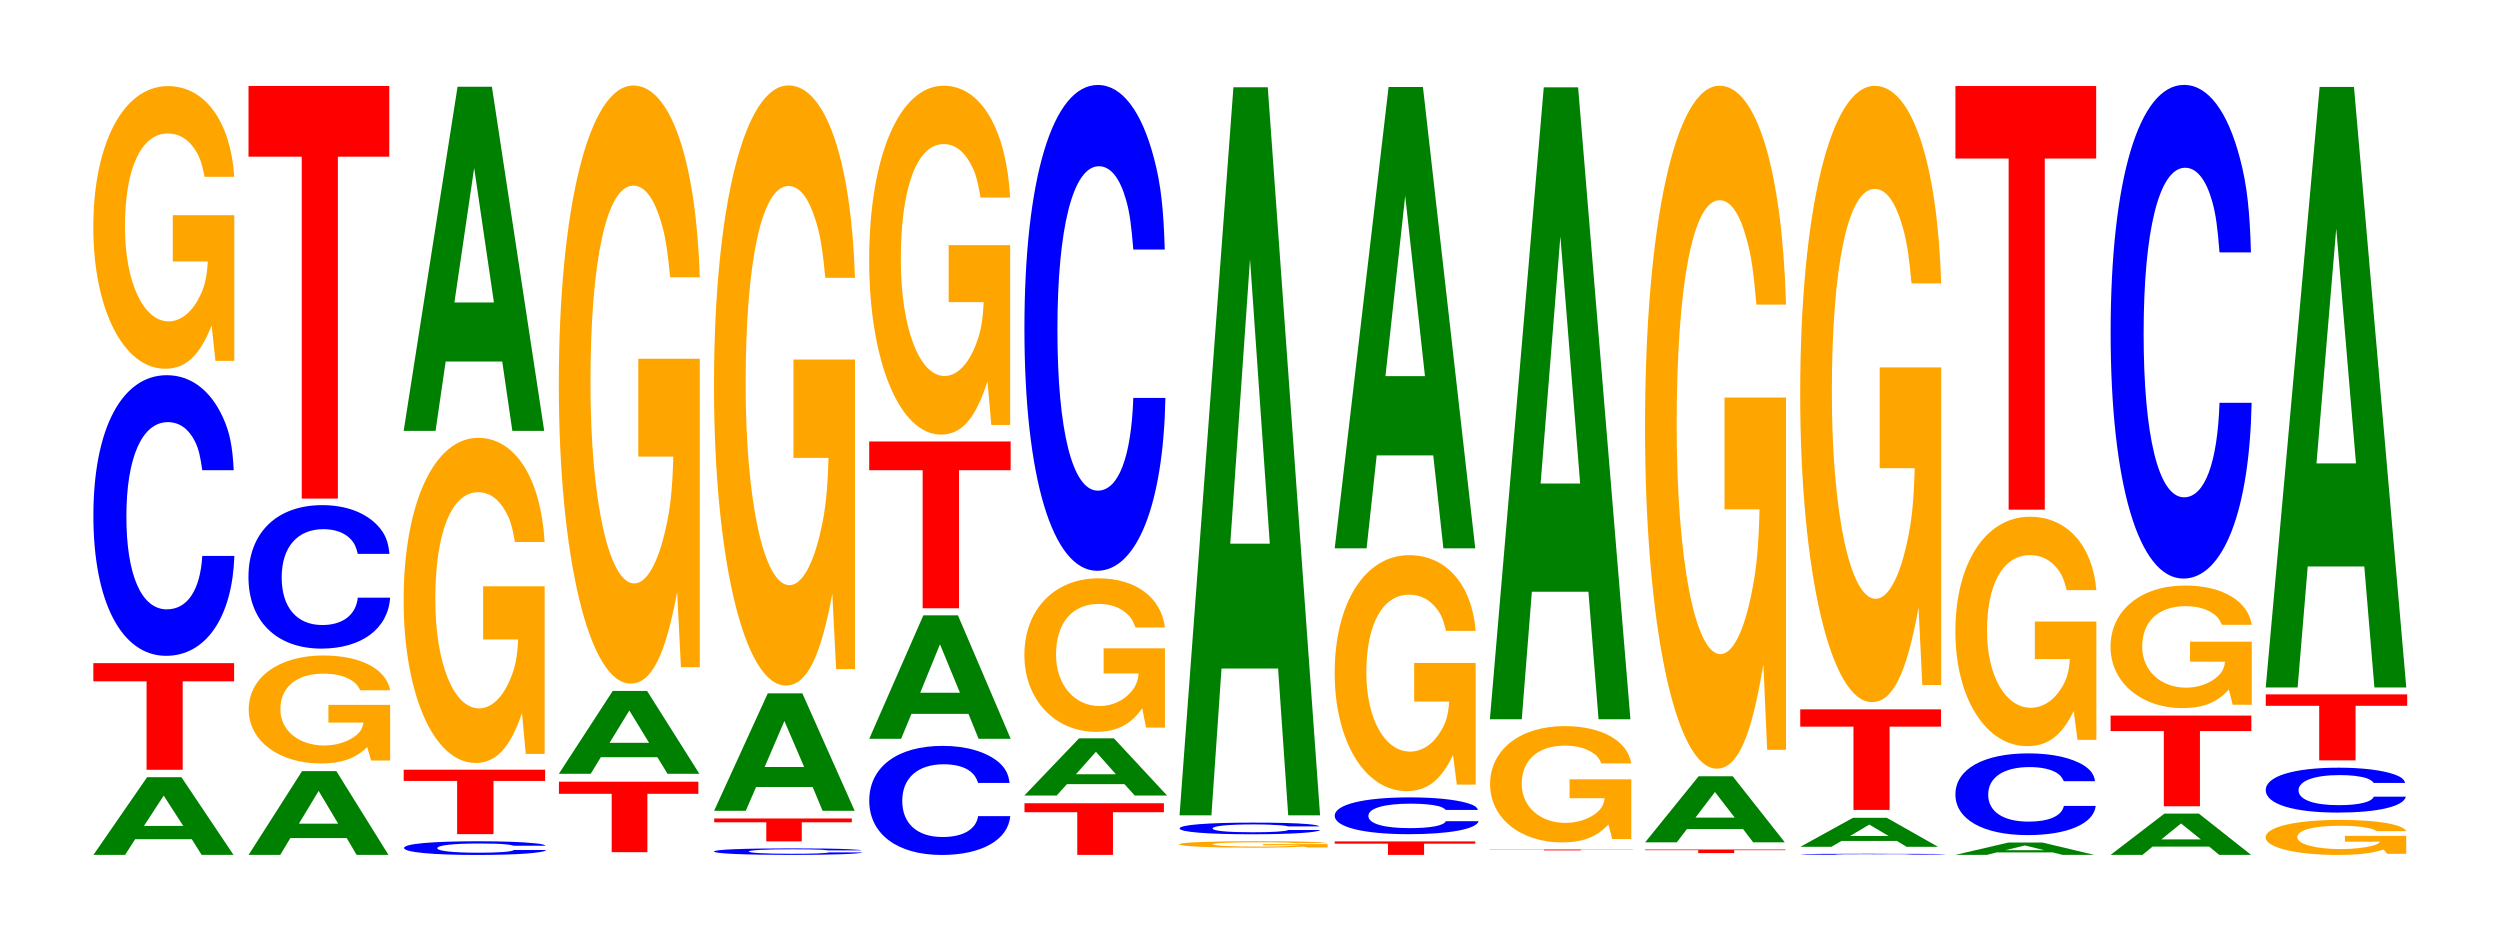 <?xml version="1.0" encoding="UTF-8"?>
<svg xmlns="http://www.w3.org/2000/svg" xmlns:xlink="http://www.w3.org/1999/xlink" width="174pt" height="66pt" viewBox="0 0 174 66" version="1.1">
<defs>
<g>
<symbol overflow="visible" id="glyph0-0">
<path style="stroke:none;" d="M 7.219 -1.094 L 7.906 0 L 10.125 0 L 6.5 -5.406 L 4.109 -5.406 L 0.375 0 L 2.578 0 L 3.281 -1.094 Z M 6.625 -2.016 L 3.891 -2.016 L 5.266 -4.125 Z M 6.625 -2.016 "/>
</symbol>
<symbol overflow="visible" id="glyph1-0">
<path style="stroke:none;" d="M 6.453 -6.156 L 10.031 -6.156 L 10.031 -7.422 L 0.234 -7.422 L 0.234 -6.156 L 3.938 -6.156 L 3.938 0 L 6.453 0 Z M 6.453 -6.156 "/>
</symbol>
<symbol overflow="visible" id="glyph2-0">
<path style="stroke:none;" d="M 10.438 -12.328 C 10.359 -13.938 10.172 -14.953 9.688 -16 C 8.828 -17.891 7.453 -18.938 5.781 -18.938 C 2.641 -18.938 0.672 -15.188 0.672 -9.156 C 0.672 -3.172 2.625 0.594 5.734 0.594 C 8.5 0.594 10.344 -2.094 10.484 -6.359 L 8.25 -6.359 C 8.109 -3.984 7.219 -2.641 5.781 -2.641 C 4.016 -2.641 2.969 -5.031 2.969 -9.094 C 2.969 -13.219 4.062 -15.672 5.859 -15.672 C 6.656 -15.672 7.312 -15.203 7.75 -14.312 C 8 -13.797 8.109 -13.312 8.25 -12.328 Z M 10.438 -12.328 "/>
</symbol>
<symbol overflow="visible" id="glyph3-0">
<path style="stroke:none;" d="M 10.422 -10.094 L 6.141 -10.094 L 6.141 -6.875 L 8.578 -6.875 C 8.516 -5.812 8.375 -5.172 8.047 -4.5 C 7.516 -3.375 6.719 -2.703 5.859 -2.703 C 4.094 -2.703 2.812 -5.438 2.812 -9.297 C 2.812 -13.344 3.938 -15.781 5.797 -15.781 C 6.562 -15.781 7.203 -15.406 7.688 -14.656 C 8 -14.188 8.156 -13.75 8.359 -12.766 L 10.422 -12.766 C 10.156 -16.641 8.375 -19.078 5.797 -19.078 C 2.719 -19.078 0.609 -15.094 0.609 -9.25 C 0.609 -3.547 2.719 0.594 5.609 0.594 C 7.047 0.594 8.016 -0.312 8.844 -2.422 L 9.109 0.047 L 10.422 0.047 Z M 10.422 -10.094 "/>
</symbol>
<symbol overflow="visible" id="glyph4-0">
<path style="stroke:none;" d="M 7.203 -1.172 L 7.891 0 L 10.109 0 L 6.484 -5.828 L 4.094 -5.828 L 0.375 0 L 2.578 0 L 3.281 -1.172 Z M 6.609 -2.172 L 3.875 -2.172 L 5.25 -4.453 Z M 6.609 -2.172 "/>
</symbol>
<symbol overflow="visible" id="glyph5-0">
<path style="stroke:none;" d="M 10.469 -3.859 L 6.172 -3.859 L 6.172 -2.625 L 8.609 -2.625 C 8.547 -2.219 8.406 -1.984 8.078 -1.719 C 7.547 -1.297 6.734 -1.031 5.891 -1.031 C 4.109 -1.031 2.828 -2.078 2.828 -3.547 C 2.828 -5.094 3.953 -6.031 5.828 -6.031 C 6.594 -6.031 7.234 -5.891 7.734 -5.594 C 8.031 -5.422 8.203 -5.25 8.391 -4.875 L 10.469 -4.875 C 10.203 -6.359 8.406 -7.297 5.812 -7.297 C 2.719 -7.297 0.625 -5.766 0.625 -3.531 C 0.625 -1.359 2.734 0.219 5.641 0.219 C 7.078 0.219 8.047 -0.125 8.875 -0.922 L 9.141 0.016 L 10.469 0.016 Z M 10.469 -3.859 "/>
</symbol>
<symbol overflow="visible" id="glyph6-0">
<path style="stroke:none;" d="M 10.484 -6.297 C 10.406 -7.125 10.203 -7.656 9.734 -8.188 C 8.875 -9.156 7.484 -9.688 5.812 -9.688 C 2.641 -9.688 0.672 -7.766 0.672 -4.688 C 0.672 -1.625 2.625 0.297 5.75 0.297 C 8.531 0.297 10.391 -1.078 10.531 -3.25 L 8.281 -3.25 C 8.156 -2.047 7.234 -1.344 5.812 -1.344 C 4.031 -1.344 2.984 -2.578 2.984 -4.656 C 2.984 -6.766 4.078 -8.016 5.891 -8.016 C 6.688 -8.016 7.344 -7.781 7.781 -7.328 C 8.031 -7.062 8.156 -6.812 8.281 -6.297 Z M 10.484 -6.297 "/>
</symbol>
<symbol overflow="visible" id="glyph7-0">
<path style="stroke:none;" d="M 6.453 -23.797 L 10.031 -23.797 L 10.031 -28.719 L 0.234 -28.719 L 0.234 -23.797 L 3.938 -23.797 L 3.938 0 L 6.453 0 Z M 6.453 -23.797 "/>
</symbol>
<symbol overflow="visible" id="glyph8-0">
<path style="stroke:none;" d="M 10.531 -0.609 C 10.469 -0.688 10.266 -0.734 9.781 -0.781 C 8.922 -0.875 7.531 -0.922 5.844 -0.922 C 2.656 -0.922 0.688 -0.75 0.688 -0.453 C 0.688 -0.156 2.641 0.031 5.781 0.031 C 8.578 0.031 10.453 -0.109 10.578 -0.312 L 8.328 -0.312 C 8.188 -0.188 7.281 -0.125 5.844 -0.125 C 4.047 -0.125 3 -0.25 3 -0.438 C 3 -0.641 4.094 -0.766 5.922 -0.766 C 6.719 -0.766 7.391 -0.75 7.812 -0.703 C 8.062 -0.672 8.188 -0.656 8.328 -0.609 Z M 10.531 -0.609 "/>
</symbol>
<symbol overflow="visible" id="glyph9-0">
<path style="stroke:none;" d="M 6.484 -3.703 L 10.078 -3.703 L 10.078 -4.484 L 0.234 -4.484 L 0.234 -3.703 L 3.953 -3.703 L 3.953 0 L 6.484 0 Z M 6.484 -3.703 "/>
</symbol>
<symbol overflow="visible" id="glyph10-0">
<path style="stroke:none;" d="M 10.422 -11.609 L 6.141 -11.609 L 6.141 -7.906 L 8.578 -7.906 C 8.516 -6.688 8.375 -5.953 8.047 -5.188 C 7.516 -3.875 6.719 -3.109 5.859 -3.109 C 4.094 -3.109 2.812 -6.25 2.812 -10.688 C 2.812 -15.344 3.938 -18.156 5.797 -18.156 C 6.562 -18.156 7.203 -17.703 7.688 -16.844 C 8 -16.312 8.156 -15.812 8.359 -14.688 L 10.422 -14.688 C 10.156 -19.125 8.375 -21.938 5.797 -21.938 C 2.719 -21.938 0.609 -17.344 0.609 -10.625 C 0.609 -4.094 2.719 0.688 5.609 0.688 C 7.047 0.688 8.016 -0.359 8.844 -2.781 L 9.109 0.062 L 10.422 0.062 Z M 10.422 -11.609 "/>
</symbol>
<symbol overflow="visible" id="glyph11-0">
<path style="stroke:none;" d="M 7.234 -4.828 L 7.938 0 L 10.156 0 L 6.516 -23.953 L 4.125 -23.953 L 0.375 0 L 2.594 0 L 3.297 -4.828 Z M 6.656 -8.938 L 3.906 -8.938 L 5.281 -18.297 Z M 6.656 -8.938 "/>
</symbol>
<symbol overflow="visible" id="glyph12-0">
<path style="stroke:none;" d="M 6.391 -4.062 L 9.938 -4.062 L 9.938 -4.906 L 0.234 -4.906 L 0.234 -4.062 L 3.906 -4.062 L 3.906 0 L 6.391 0 Z M 6.391 -4.062 "/>
</symbol>
<symbol overflow="visible" id="glyph13-0">
<path style="stroke:none;" d="M 7.234 -1.156 L 7.938 0 L 10.156 0 L 6.516 -5.766 L 4.125 -5.766 L 0.375 0 L 2.594 0 L 3.297 -1.156 Z M 6.656 -2.156 L 3.906 -2.156 L 5.281 -4.406 Z M 6.656 -2.156 "/>
</symbol>
<symbol overflow="visible" id="glyph14-0">
<path style="stroke:none;" d="M 10.422 -21.359 L 6.141 -21.359 L 6.141 -14.547 L 8.578 -14.547 C 8.516 -12.312 8.375 -10.953 8.047 -9.531 C 7.516 -7.141 6.719 -5.719 5.859 -5.719 C 4.094 -5.719 2.812 -11.5 2.812 -19.672 C 2.812 -28.219 3.938 -33.406 5.797 -33.406 C 6.562 -33.406 7.203 -32.578 7.688 -31 C 8 -30.016 8.156 -29.094 8.359 -27.031 L 10.422 -27.031 C 10.156 -35.203 8.375 -40.375 5.797 -40.375 C 2.719 -40.375 0.609 -31.922 0.609 -19.562 C 0.609 -7.516 2.719 1.25 5.609 1.25 C 7.047 1.25 8.016 -0.656 8.844 -5.125 L 9.109 0.109 L 10.422 0.109 Z M 10.422 -21.359 "/>
</symbol>
<symbol overflow="visible" id="glyph15-0">
<path style="stroke:none;" d="M 10.984 -0.297 C 10.906 -0.328 10.703 -0.344 10.203 -0.375 C 9.297 -0.422 7.844 -0.438 6.094 -0.438 C 2.766 -0.438 0.703 -0.359 0.703 -0.219 C 0.703 -0.078 2.75 0.016 6.031 0.016 C 8.938 0.016 10.891 -0.047 11.031 -0.156 L 8.688 -0.156 C 8.531 -0.094 7.594 -0.062 6.094 -0.062 C 4.219 -0.062 3.125 -0.125 3.125 -0.219 C 3.125 -0.312 4.266 -0.375 6.172 -0.375 C 7 -0.375 7.703 -0.359 8.156 -0.344 C 8.406 -0.328 8.531 -0.312 8.688 -0.297 Z M 10.984 -0.297 "/>
</symbol>
<symbol overflow="visible" id="glyph16-0">
<path style="stroke:none;" d="M 6.328 -1.328 L 9.812 -1.328 L 9.812 -1.594 L 0.234 -1.594 L 0.234 -1.328 L 3.859 -1.328 L 3.859 0 L 6.328 0 Z M 6.328 -1.328 "/>
</symbol>
<symbol overflow="visible" id="glyph17-0">
<path style="stroke:none;" d="M 7.234 -1.656 L 7.922 0 L 10.156 0 L 6.516 -8.172 L 4.109 -8.172 L 0.375 0 L 2.578 0 L 3.297 -1.656 Z M 6.641 -3.047 L 3.891 -3.047 L 5.266 -6.25 Z M 6.641 -3.047 "/>
</symbol>
<symbol overflow="visible" id="glyph18-0">
<path style="stroke:none;" d="M 10.422 -21.438 L 6.141 -21.438 L 6.141 -14.594 L 8.578 -14.594 C 8.516 -12.359 8.375 -10.984 8.047 -9.562 C 7.516 -7.156 6.719 -5.734 5.859 -5.734 C 4.094 -5.734 2.812 -11.531 2.812 -19.734 C 2.812 -28.312 3.938 -33.516 5.797 -33.516 C 6.562 -33.516 7.203 -32.688 7.688 -31.109 C 8 -30.125 8.156 -29.188 8.359 -27.125 L 10.422 -27.125 C 10.156 -35.312 8.375 -40.516 5.797 -40.516 C 2.719 -40.516 0.609 -32.031 0.609 -19.625 C 0.609 -7.547 2.719 1.25 5.609 1.25 C 7.047 1.25 8.016 -0.656 8.844 -5.141 L 9.109 0.109 L 10.422 0.109 Z M 10.422 -21.438 "/>
</symbol>
<symbol overflow="visible" id="glyph19-0">
<path style="stroke:none;" d="M 10.438 -4.781 C 10.359 -5.406 10.156 -5.797 9.688 -6.219 C 8.828 -6.938 7.453 -7.359 5.781 -7.359 C 2.625 -7.359 0.672 -5.891 0.672 -3.547 C 0.672 -1.234 2.609 0.234 5.719 0.234 C 8.484 0.234 10.344 -0.812 10.484 -2.469 L 8.25 -2.469 C 8.109 -1.547 7.203 -1.016 5.781 -1.016 C 4 -1.016 2.969 -1.953 2.969 -3.531 C 2.969 -5.125 4.047 -6.078 5.859 -6.078 C 6.656 -6.078 7.312 -5.906 7.734 -5.562 C 7.984 -5.359 8.109 -5.172 8.25 -4.781 Z M 10.438 -4.781 "/>
</symbol>
<symbol overflow="visible" id="glyph20-0">
<path style="stroke:none;" d="M 7.281 -1.734 L 7.984 0 L 10.219 0 L 6.547 -8.594 L 4.141 -8.594 L 0.375 0 L 2.594 0 L 3.312 -1.734 Z M 6.688 -3.203 L 3.922 -3.203 L 5.297 -6.578 Z M 6.688 -3.203 "/>
</symbol>
<symbol overflow="visible" id="glyph21-0">
<path style="stroke:none;" d="M 6.484 -9.609 L 10.078 -9.609 L 10.078 -11.609 L 0.234 -11.609 L 0.234 -9.609 L 3.953 -9.609 L 3.953 0 L 6.484 0 Z M 6.484 -9.609 "/>
</symbol>
<symbol overflow="visible" id="glyph22-0">
<path style="stroke:none;" d="M 10.422 -12.453 L 6.141 -12.453 L 6.141 -8.484 L 8.578 -8.484 C 8.516 -7.188 8.375 -6.391 8.047 -5.562 C 7.516 -4.156 6.719 -3.344 5.859 -3.344 C 4.094 -3.344 2.812 -6.703 2.812 -11.469 C 2.812 -16.469 3.938 -19.484 5.797 -19.484 C 6.562 -19.484 7.203 -19 7.688 -18.078 C 8 -17.516 8.156 -16.969 8.359 -15.766 L 10.422 -15.766 C 10.156 -20.531 8.375 -23.547 5.797 -23.547 C 2.719 -23.547 0.609 -18.625 0.609 -11.406 C 0.609 -4.391 2.719 0.734 5.609 0.734 C 7.047 0.734 8.016 -0.375 8.844 -2.984 L 9.109 0.062 L 10.422 0.062 Z M 10.422 -12.453 "/>
</symbol>
<symbol overflow="visible" id="glyph23-0">
<path style="stroke:none;" d="M 6.391 -2.969 L 9.938 -2.969 L 9.938 -3.594 L 0.234 -3.594 L 0.234 -2.969 L 3.906 -2.969 L 3.906 0 L 6.391 0 Z M 6.391 -2.969 "/>
</symbol>
<symbol overflow="visible" id="glyph24-0">
<path style="stroke:none;" d="M 7.344 -0.797 L 8.062 0 L 10.312 0 L 6.609 -3.984 L 4.188 -3.984 L 0.375 0 L 2.625 0 L 3.344 -0.797 Z M 6.75 -1.484 L 3.969 -1.484 L 5.359 -3.047 Z M 6.75 -1.484 "/>
</symbol>
<symbol overflow="visible" id="glyph25-0">
<path style="stroke:none;" d="M 10.391 -5.484 L 6.125 -5.484 L 6.125 -3.734 L 8.562 -3.734 C 8.5 -3.156 8.344 -2.812 8.031 -2.453 C 7.5 -1.828 6.703 -1.469 5.844 -1.469 C 4.078 -1.469 2.812 -2.953 2.812 -5.047 C 2.812 -7.25 3.938 -8.578 5.797 -8.578 C 6.547 -8.578 7.203 -8.359 7.672 -7.953 C 7.984 -7.703 8.141 -7.469 8.344 -6.938 L 10.391 -6.938 C 10.141 -9.031 8.344 -10.359 5.781 -10.359 C 2.703 -10.359 0.609 -8.188 0.609 -5.016 C 0.609 -1.938 2.719 0.328 5.594 0.328 C 7.031 0.328 8 -0.172 8.812 -1.312 L 9.078 0.031 L 10.391 0.031 Z M 10.391 -5.484 "/>
</symbol>
<symbol overflow="visible" id="glyph26-0">
<path style="stroke:none;" d="M 10.438 -21.344 C 10.359 -24.125 10.172 -25.891 9.688 -27.703 C 8.828 -30.984 7.453 -32.797 5.781 -32.797 C 2.641 -32.797 0.672 -26.297 0.672 -15.844 C 0.672 -5.484 2.625 1.016 5.734 1.016 C 8.5 1.016 10.344 -3.625 10.484 -11.016 L 8.25 -11.016 C 8.109 -6.906 7.219 -4.562 5.781 -4.562 C 4.016 -4.562 2.969 -8.719 2.969 -15.766 C 2.969 -22.891 4.062 -27.141 5.859 -27.141 C 6.656 -27.141 7.312 -26.344 7.75 -24.781 C 8 -23.906 8.109 -23.062 8.25 -21.344 Z M 10.438 -21.344 "/>
</symbol>
<symbol overflow="visible" id="glyph27-0">
<path style="stroke:none;" d="M 10.969 -0.234 L 6.469 -0.234 L 6.469 -0.156 L 9.031 -0.156 C 8.969 -0.125 8.812 -0.125 8.469 -0.109 C 7.922 -0.078 7.078 -0.062 6.172 -0.062 C 4.312 -0.062 2.969 -0.125 2.969 -0.219 C 2.969 -0.312 4.156 -0.359 6.109 -0.359 C 6.922 -0.359 7.594 -0.359 8.109 -0.344 C 8.422 -0.328 8.594 -0.312 8.797 -0.297 L 10.969 -0.297 C 10.703 -0.391 8.812 -0.438 6.094 -0.438 C 2.859 -0.438 0.641 -0.359 0.641 -0.219 C 0.641 -0.078 2.875 0.016 5.906 0.016 C 7.422 0.016 8.438 -0.016 9.312 -0.062 L 9.594 0 L 10.969 0 Z M 10.969 -0.234 "/>
</symbol>
<symbol overflow="visible" id="glyph28-0">
<path style="stroke:none;" d="M 10.406 -0.516 C 10.328 -0.578 10.141 -0.625 9.656 -0.672 C 8.812 -0.75 7.438 -0.781 5.766 -0.781 C 2.625 -0.781 0.672 -0.625 0.672 -0.375 C 0.672 -0.125 2.609 0.031 5.703 0.031 C 8.469 0.031 10.312 -0.094 10.453 -0.266 L 8.234 -0.266 C 8.094 -0.172 7.188 -0.109 5.766 -0.109 C 4 -0.109 2.969 -0.203 2.969 -0.375 C 2.969 -0.547 4.047 -0.656 5.844 -0.656 C 6.641 -0.656 7.297 -0.625 7.719 -0.594 C 7.969 -0.578 8.094 -0.547 8.234 -0.516 Z M 10.406 -0.516 "/>
</symbol>
<symbol overflow="visible" id="glyph29-0">
<path style="stroke:none;" d="M 7.234 -10.219 L 7.938 0 L 10.156 0 L 6.516 -50.672 L 4.125 -50.672 L 0.375 0 L 2.594 0 L 3.297 -10.219 Z M 6.656 -18.906 L 3.906 -18.906 L 5.281 -38.719 Z M 6.656 -18.906 "/>
</symbol>
<symbol overflow="visible" id="glyph30-0">
<path style="stroke:none;" d="M 6.453 -0.781 L 10.016 -0.781 L 10.016 -0.938 L 0.234 -0.938 L 0.234 -0.781 L 3.938 -0.781 L 3.938 0 L 6.453 0 Z M 6.453 -0.781 "/>
</symbol>
<symbol overflow="visible" id="glyph31-0">
<path style="stroke:none;" d="M 10.656 -1.609 C 10.578 -1.828 10.375 -1.953 9.891 -2.094 C 9.016 -2.344 7.609 -2.484 5.906 -2.484 C 2.688 -2.484 0.688 -1.984 0.688 -1.203 C 0.688 -0.422 2.672 0.078 5.844 0.078 C 8.672 0.078 10.562 -0.281 10.703 -0.828 L 8.422 -0.828 C 8.281 -0.516 7.359 -0.344 5.906 -0.344 C 4.094 -0.344 3.031 -0.656 3.031 -1.188 C 3.031 -1.734 4.141 -2.047 5.984 -2.047 C 6.797 -2.047 7.469 -1.984 7.906 -1.875 C 8.156 -1.812 8.281 -1.734 8.422 -1.609 Z M 10.656 -1.609 "/>
</symbol>
<symbol overflow="visible" id="glyph32-0">
<path style="stroke:none;" d="M 10.422 -8.422 L 6.141 -8.422 L 6.141 -5.734 L 8.578 -5.734 C 8.516 -4.859 8.375 -4.312 8.047 -3.766 C 7.516 -2.812 6.719 -2.25 5.859 -2.25 C 4.094 -2.25 2.812 -4.531 2.812 -7.75 C 2.812 -11.125 3.938 -13.172 5.797 -13.172 C 6.562 -13.172 7.203 -12.844 7.688 -12.219 C 8 -11.844 8.156 -11.469 8.359 -10.656 L 10.422 -10.656 C 10.156 -13.875 8.375 -15.922 5.797 -15.922 C 2.719 -15.922 0.609 -12.594 0.609 -7.719 C 0.609 -2.969 2.719 0.5 5.609 0.5 C 7.047 0.5 8.016 -0.266 8.844 -2.016 L 9.109 0.047 L 10.422 0.047 Z M 10.422 -8.422 "/>
</symbol>
<symbol overflow="visible" id="glyph33-0">
<path style="stroke:none;" d="M 7.234 -6.469 L 7.938 0 L 10.156 0 L 6.516 -32.109 L 4.125 -32.109 L 0.375 0 L 2.594 0 L 3.297 -6.469 Z M 6.656 -11.984 L 3.906 -11.984 L 5.281 -24.531 Z M 6.656 -11.984 "/>
</symbol>
<symbol overflow="visible" id="glyph34-0">
<path style="stroke:none;" d="M 6.562 -0.047 L 10.188 -0.047 L 10.188 -0.062 L 0.234 -0.062 L 0.234 -0.047 L 4 -0.047 L 4 0 L 6.562 0 Z M 6.562 -0.047 "/>
</symbol>
<symbol overflow="visible" id="glyph35-0">
<path style="stroke:none;" d="M 10.453 -4.141 L 6.156 -4.141 L 6.156 -2.828 L 8.594 -2.828 C 8.547 -2.391 8.391 -2.125 8.078 -1.844 C 7.547 -1.391 6.734 -1.109 5.875 -1.109 C 4.109 -1.109 2.828 -2.234 2.828 -3.812 C 2.828 -5.484 3.953 -6.484 5.828 -6.484 C 6.594 -6.484 7.234 -6.328 7.719 -6.016 C 8.031 -5.828 8.188 -5.656 8.375 -5.25 L 10.453 -5.25 C 10.188 -6.828 8.391 -7.844 5.812 -7.844 C 2.719 -7.844 0.625 -6.203 0.625 -3.797 C 0.625 -1.453 2.734 0.25 5.625 0.25 C 7.078 0.25 8.047 -0.125 8.859 -1 L 9.125 0.016 L 10.453 0.016 Z M 10.453 -4.141 "/>
</symbol>
<symbol overflow="visible" id="glyph36-0">
<path style="stroke:none;" d="M 7.234 -8.875 L 7.938 0 L 10.156 0 L 6.516 -43.984 L 4.125 -43.984 L 0.375 0 L 2.594 0 L 3.297 -8.875 Z M 6.656 -16.406 L 3.906 -16.406 L 5.281 -33.609 Z M 6.656 -16.406 "/>
</symbol>
<symbol overflow="visible" id="glyph37-0">
<path style="stroke:none;" d="M 6.438 -0.203 L 10 -0.203 L 10 -0.25 L 0.234 -0.25 L 0.234 -0.203 L 3.938 -0.203 L 3.938 0 L 6.438 0 Z M 6.438 -0.203 "/>
</symbol>
<symbol overflow="visible" id="glyph38-0">
<path style="stroke:none;" d="M 7.188 -0.922 L 7.891 0 L 10.094 0 L 6.469 -4.594 L 4.094 -4.594 L 0.375 0 L 2.578 0 L 3.281 -0.922 Z M 6.609 -1.719 L 3.875 -1.719 L 5.234 -3.5 Z M 6.609 -1.719 "/>
</symbol>
<symbol overflow="visible" id="glyph39-0">
<path style="stroke:none;" d="M 10.422 -24.391 L 6.141 -24.391 L 6.141 -16.609 L 8.578 -16.609 C 8.516 -14.062 8.375 -12.5 8.047 -10.891 C 7.516 -8.156 6.719 -6.531 5.859 -6.531 C 4.094 -6.531 2.812 -13.125 2.812 -22.453 C 2.812 -32.219 3.938 -38.125 5.797 -38.125 C 6.562 -38.125 7.203 -37.203 7.688 -35.391 C 8 -34.281 8.156 -33.219 8.359 -30.859 L 10.422 -30.859 C 10.156 -40.188 8.375 -46.094 5.797 -46.094 C 2.719 -46.094 0.609 -36.453 0.609 -22.328 C 0.609 -8.578 2.719 1.438 5.609 1.438 C 7.047 1.438 8.016 -0.75 8.844 -5.844 L 9.109 0.125 L 10.422 0.125 Z M 10.422 -24.391 "/>
</symbol>
<symbol overflow="visible" id="glyph40-0">
<path style="stroke:none;" d="M 10.781 -0.047 C 10.688 -0.047 10.484 -0.062 10 -0.062 C 9.109 -0.062 7.688 -0.078 5.969 -0.078 C 2.719 -0.078 0.688 -0.062 0.688 -0.031 C 0.688 -0.016 2.703 0 5.906 0 C 8.766 0 10.672 0 10.828 -0.031 L 8.516 -0.031 C 8.375 -0.016 7.438 -0.016 5.969 -0.016 C 4.141 -0.016 3.062 -0.016 3.062 -0.031 C 3.062 -0.047 4.188 -0.062 6.047 -0.062 C 6.875 -0.062 7.547 -0.062 8 -0.062 C 8.25 -0.047 8.375 -0.047 8.516 -0.047 Z M 10.781 -0.047 "/>
</symbol>
<symbol overflow="visible" id="glyph41-0">
<path style="stroke:none;" d="M 7.094 -0.406 L 7.766 0 L 9.953 0 L 6.391 -2.016 L 4.031 -2.016 L 0.375 0 L 2.531 0 L 3.234 -0.406 Z M 6.516 -0.75 L 3.828 -0.75 L 5.172 -1.547 Z M 6.516 -0.75 "/>
</symbol>
<symbol overflow="visible" id="glyph42-0">
<path style="stroke:none;" d="M 6.453 -5.797 L 10.031 -5.797 L 10.031 -7 L 0.234 -7 L 0.234 -5.797 L 3.938 -5.797 L 3.938 0 L 6.453 0 Z M 6.453 -5.797 "/>
</symbol>
<symbol overflow="visible" id="glyph43-0">
<path style="stroke:none;" d="M 10.422 -22 L 6.141 -22 L 6.141 -14.984 L 8.578 -14.984 C 8.516 -12.688 8.375 -11.281 8.047 -9.828 C 7.516 -7.359 6.719 -5.891 5.859 -5.891 C 4.094 -5.891 2.812 -11.844 2.812 -20.266 C 2.812 -29.078 3.938 -34.422 5.797 -34.422 C 6.562 -34.422 7.203 -33.578 7.688 -31.938 C 8 -30.938 8.156 -29.984 8.359 -27.844 L 10.422 -27.844 C 10.156 -36.266 8.375 -41.594 5.797 -41.594 C 2.719 -41.594 0.609 -32.891 0.609 -20.156 C 0.609 -7.75 2.719 1.297 5.609 1.297 C 7.047 1.297 8.016 -0.672 8.844 -5.281 L 9.109 0.109 L 10.422 0.109 Z M 10.422 -22 "/>
</symbol>
<symbol overflow="visible" id="glyph44-0">
<path style="stroke:none;" d="M 7.156 -0.172 L 7.844 0 L 10.047 0 L 6.438 -0.859 L 4.062 -0.859 L 0.375 0 L 2.562 0 L 3.25 -0.172 Z M 6.562 -0.328 L 3.859 -0.328 L 5.219 -0.656 Z M 6.562 -0.328 "/>
</symbol>
<symbol overflow="visible" id="glyph45-0">
<path style="stroke:none;" d="M 10.391 -3.578 C 10.312 -4.047 10.109 -4.344 9.641 -4.656 C 8.797 -5.203 7.422 -5.516 5.766 -5.516 C 2.625 -5.516 0.672 -4.422 0.672 -2.656 C 0.672 -0.922 2.609 0.172 5.703 0.172 C 8.453 0.172 10.297 -0.609 10.438 -1.859 L 8.219 -1.859 C 8.078 -1.156 7.172 -0.766 5.766 -0.766 C 3.984 -0.766 2.953 -1.469 2.953 -2.641 C 2.953 -3.844 4.031 -4.562 5.828 -4.562 C 6.625 -4.562 7.281 -4.422 7.703 -4.172 C 7.953 -4.016 8.078 -3.875 8.219 -3.578 Z M 10.391 -3.578 "/>
</symbol>
<symbol overflow="visible" id="glyph46-0">
<path style="stroke:none;" d="M 10.422 -8.188 L 6.141 -8.188 L 6.141 -5.578 L 8.578 -5.578 C 8.516 -4.719 8.375 -4.203 8.047 -3.656 C 7.516 -2.734 6.719 -2.188 5.859 -2.188 C 4.094 -2.188 2.812 -4.406 2.812 -7.547 C 2.812 -10.828 3.938 -12.812 5.797 -12.812 C 6.562 -12.812 7.203 -12.5 7.688 -11.891 C 8 -11.516 8.156 -11.156 8.359 -10.375 L 10.422 -10.375 C 10.156 -13.5 8.375 -15.484 5.797 -15.484 C 2.719 -15.484 0.609 -12.25 0.609 -7.5 C 0.609 -2.891 2.719 0.484 5.609 0.484 C 7.047 0.484 8.016 -0.25 8.844 -1.969 L 9.109 0.047 L 10.422 0.047 Z M 10.422 -8.188 "/>
</symbol>
<symbol overflow="visible" id="glyph47-0">
<path style="stroke:none;" d="M 6.453 -24.438 L 10.031 -24.438 L 10.031 -29.484 L 0.234 -29.484 L 0.234 -24.438 L 3.938 -24.438 L 3.938 0 L 6.453 0 Z M 6.453 -24.438 "/>
</symbol>
<symbol overflow="visible" id="glyph48-0">
<path style="stroke:none;" d="M 7.234 -0.578 L 7.938 0 L 10.156 0 L 6.516 -2.875 L 4.125 -2.875 L 0.375 0 L 2.594 0 L 3.297 -0.578 Z M 6.656 -1.078 L 3.906 -1.078 L 5.281 -2.188 Z M 6.656 -1.078 "/>
</symbol>
<symbol overflow="visible" id="glyph49-0">
<path style="stroke:none;" d="M 6.453 -5.234 L 10.031 -5.234 L 10.031 -6.312 L 0.234 -6.312 L 0.234 -5.234 L 3.938 -5.234 L 3.938 0 L 6.453 0 Z M 6.453 -5.234 "/>
</symbol>
<symbol overflow="visible" id="glyph50-0">
<path style="stroke:none;" d="M 10.438 -4.375 L 6.141 -4.375 L 6.141 -2.984 L 8.578 -2.984 C 8.531 -2.531 8.375 -2.25 8.062 -1.953 C 7.531 -1.469 6.719 -1.172 5.875 -1.172 C 4.094 -1.172 2.812 -2.359 2.812 -4.031 C 2.812 -5.781 3.953 -6.844 5.812 -6.844 C 6.578 -6.844 7.219 -6.688 7.703 -6.359 C 8.016 -6.156 8.172 -5.969 8.359 -5.547 L 10.438 -5.547 C 10.172 -7.219 8.375 -8.281 5.797 -8.281 C 2.719 -8.281 0.609 -6.547 0.609 -4.016 C 0.609 -1.547 2.734 0.25 5.625 0.25 C 7.062 0.25 8.031 -0.141 8.844 -1.047 L 9.109 0.016 L 10.438 0.016 Z M 10.438 -4.375 "/>
</symbol>
<symbol overflow="visible" id="glyph51-0">
<path style="stroke:none;" d="M 10.438 -21.672 C 10.359 -24.516 10.172 -26.312 9.688 -28.156 C 8.828 -31.484 7.453 -33.328 5.781 -33.328 C 2.641 -33.328 0.672 -26.719 0.672 -16.094 C 0.672 -5.578 2.625 1.031 5.734 1.031 C 8.5 1.031 10.344 -3.688 10.484 -11.203 L 8.25 -11.203 C 8.109 -7.016 7.219 -4.625 5.781 -4.625 C 4.016 -4.625 2.969 -8.859 2.969 -16.016 C 2.969 -23.25 4.062 -27.562 5.859 -27.562 C 6.656 -27.562 7.312 -26.75 7.75 -25.188 C 8 -24.281 8.109 -23.422 8.25 -21.672 Z M 10.438 -21.672 "/>
</symbol>
<symbol overflow="visible" id="glyph52-0">
<path style="stroke:none;" d="M 10.391 -1.25 L 6.125 -1.25 L 6.125 -0.844 L 8.562 -0.844 C 8.5 -0.719 8.344 -0.641 8.031 -0.562 C 7.5 -0.422 6.703 -0.328 5.844 -0.328 C 4.078 -0.328 2.812 -0.672 2.812 -1.156 C 2.812 -1.656 3.938 -1.953 5.797 -1.953 C 6.547 -1.953 7.203 -1.906 7.672 -1.812 C 7.984 -1.75 8.141 -1.703 8.344 -1.578 L 10.391 -1.578 C 10.141 -2.062 8.344 -2.359 5.781 -2.359 C 2.703 -2.359 0.609 -1.875 0.609 -1.141 C 0.609 -0.438 2.719 0.078 5.594 0.078 C 7.031 0.078 8 -0.031 8.812 -0.297 L 9.078 0 L 10.391 0 Z M 10.391 -1.25 "/>
</symbol>
<symbol overflow="visible" id="glyph53-0">
<path style="stroke:none;" d="M 10.375 -1.969 C 10.297 -2.234 10.094 -2.391 9.625 -2.562 C 8.766 -2.859 7.406 -3.031 5.75 -3.031 C 2.609 -3.031 0.672 -2.438 0.672 -1.469 C 0.672 -0.5 2.594 0.094 5.688 0.094 C 8.438 0.094 10.281 -0.328 10.422 -1.016 L 8.188 -1.016 C 8.062 -0.641 7.156 -0.422 5.75 -0.422 C 3.984 -0.422 2.953 -0.812 2.953 -1.453 C 2.953 -2.109 4.031 -2.516 5.828 -2.516 C 6.609 -2.516 7.266 -2.438 7.688 -2.297 C 7.938 -2.203 8.062 -2.125 8.188 -1.969 Z M 10.375 -1.969 "/>
</symbol>
<symbol overflow="visible" id="glyph54-0">
<path style="stroke:none;" d="M 6.484 -3.797 L 10.078 -3.797 L 10.078 -4.594 L 0.234 -4.594 L 0.234 -3.797 L 3.953 -3.797 L 3.953 0 L 6.484 0 Z M 6.484 -3.797 "/>
</symbol>
<symbol overflow="visible" id="glyph55-0">
<path style="stroke:none;" d="M 7.234 -8.422 L 7.938 0 L 10.156 0 L 6.516 -41.797 L 4.125 -41.797 L 0.375 0 L 2.594 0 L 3.297 -8.422 Z M 6.656 -15.594 L 3.906 -15.594 L 5.281 -31.938 Z M 6.656 -15.594 "/>
</symbol>
</g>
</defs>
<g id="surface1">
<g style="fill:rgb(0%,50.194%,0%);fill-opacity:1;">
  <use xlink:href="#glyph0-0" x="6.128" y="59.5"/>
</g>
<g style="fill:rgb(100%,0%,0%);fill-opacity:1;">
  <use xlink:href="#glyph1-0" x="6.263" y="53.577"/>
</g>
<g style="fill:rgb(0%,0%,100%);fill-opacity:1;">
  <use xlink:href="#glyph2-0" x="5.828" y="45.052"/>
</g>
<g style="fill:rgb(100%,64.647%,0%);fill-opacity:1;">
  <use xlink:href="#glyph3-0" x="5.885" y="25.071"/>
</g>
<g style="fill:rgb(0%,50.194%,0%);fill-opacity:1;">
  <use xlink:href="#glyph4-0" x="16.928" y="59.5"/>
</g>
<g style="fill:rgb(100%,64.647%,0%);fill-opacity:1;">
  <use xlink:href="#glyph5-0" x="16.685" y="52.918"/>
</g>
<g style="fill:rgb(0%,0%,100%);fill-opacity:1;">
  <use xlink:href="#glyph6-0" x="16.621" y="44.846"/>
</g>
<g style="fill:rgb(100%,0%,0%);fill-opacity:1;">
  <use xlink:href="#glyph7-0" x="17.063" y="34.702"/>
</g>
<g style="fill:rgb(0%,0%,100%);fill-opacity:1;">
  <use xlink:href="#glyph8-0" x="27.436" y="59.474"/>
</g>
<g style="fill:rgb(100%,0%,0%);fill-opacity:1;">
  <use xlink:href="#glyph9-0" x="27.863" y="58.056"/>
</g>
<g style="fill:rgb(100%,64.647%,0%);fill-opacity:1;">
  <use xlink:href="#glyph10-0" x="27.485" y="52.413"/>
</g>
<g style="fill:rgb(0%,50.194%,0%);fill-opacity:1;">
  <use xlink:href="#glyph11-0" x="27.721" y="29.989"/>
</g>
<g style="fill:rgb(100%,0%,0%);fill-opacity:1;">
  <use xlink:href="#glyph12-0" x="38.667" y="59.312"/>
</g>
<g style="fill:rgb(0%,50.194%,0%);fill-opacity:1;">
  <use xlink:href="#glyph13-0" x="38.521" y="53.856"/>
</g>
<g style="fill:rgb(100%,64.647%,0%);fill-opacity:1;">
  <use xlink:href="#glyph14-0" x="38.285" y="46.327"/>
</g>
<g style="fill:rgb(0%,0%,100%);fill-opacity:1;">
  <use xlink:href="#glyph15-0" x="48.991" y="59.485"/>
</g>
<g style="fill:rgb(100%,0%,0%);fill-opacity:1;">
  <use xlink:href="#glyph16-0" x="49.475" y="58.56"/>
</g>
<g style="fill:rgb(0%,50.194%,0%);fill-opacity:1;">
  <use xlink:href="#glyph17-0" x="49.328" y="56.43"/>
</g>
<g style="fill:rgb(100%,64.647%,0%);fill-opacity:1;">
  <use xlink:href="#glyph18-0" x="49.085" y="46.462"/>
</g>
<g style="fill:rgb(0%,0%,100%);fill-opacity:1;">
  <use xlink:href="#glyph19-0" x="59.828" y="59.272"/>
</g>
<g style="fill:rgb(0%,50.194%,0%);fill-opacity:1;">
  <use xlink:href="#glyph20-0" x="60.125" y="51.419"/>
</g>
<g style="fill:rgb(100%,0%,0%);fill-opacity:1;">
  <use xlink:href="#glyph21-0" x="60.263" y="42.336"/>
</g>
<g style="fill:rgb(100%,64.647%,0%);fill-opacity:1;">
  <use xlink:href="#glyph22-0" x="59.885" y="29.513"/>
</g>
<g style="fill:rgb(100%,0%,0%);fill-opacity:1;">
  <use xlink:href="#glyph23-0" x="71.071" y="59.5"/>
</g>
<g style="fill:rgb(0%,50.194%,0%);fill-opacity:1;">
  <use xlink:href="#glyph24-0" x="70.917" y="55.371"/>
</g>
<g style="fill:rgb(100%,64.647%,0%);fill-opacity:1;">
  <use xlink:href="#glyph25-0" x="70.688" y="50.609"/>
</g>
<g style="fill:rgb(0%,0%,100%);fill-opacity:1;">
  <use xlink:href="#glyph26-0" x="70.628" y="38.711"/>
</g>
<g style="fill:rgb(100%,64.647%,0%);fill-opacity:1;">
  <use xlink:href="#glyph27-0" x="81.432" y="58.985"/>
</g>
<g style="fill:rgb(0%,0%,100%);fill-opacity:1;">
  <use xlink:href="#glyph28-0" x="81.428" y="58.035"/>
</g>
<g style="fill:rgb(0%,50.194%,0%);fill-opacity:1;">
  <use xlink:href="#glyph29-0" x="81.721" y="56.747"/>
</g>
<g style="fill:rgb(100%,0%,0%);fill-opacity:1;">
  <use xlink:href="#glyph30-0" x="92.663" y="59.5"/>
</g>
<g style="fill:rgb(0%,0%,100%);fill-opacity:1;">
  <use xlink:href="#glyph31-0" x="92.21" y="57.982"/>
</g>
<g style="fill:rgb(100%,64.647%,0%);fill-opacity:1;">
  <use xlink:href="#glyph32-0" x="92.285" y="54.562"/>
</g>
<g style="fill:rgb(0%,50.194%,0%);fill-opacity:1;">
  <use xlink:href="#glyph33-0" x="92.521" y="38.163"/>
</g>
<g style="fill:rgb(100%,0%,0%);fill-opacity:1;">
  <use xlink:href="#glyph34-0" x="103.463" y="59.187"/>
</g>
<g style="fill:rgb(100%,64.647%,0%);fill-opacity:1;">
  <use xlink:href="#glyph35-0" x="103.085" y="58.381"/>
</g>
<g style="fill:rgb(0%,50.194%,0%);fill-opacity:1;">
  <use xlink:href="#glyph36-0" x="103.321" y="50.062"/>
</g>
<g style="fill:rgb(100%,0%,0%);fill-opacity:1;">
  <use xlink:href="#glyph37-0" x="114.26" y="59.375"/>
</g>
<g style="fill:rgb(0%,50.194%,0%);fill-opacity:1;">
  <use xlink:href="#glyph38-0" x="114.128" y="58.624"/>
</g>
<g style="fill:rgb(100%,64.647%,0%);fill-opacity:1;">
  <use xlink:href="#glyph39-0" x="113.885" y="52.06"/>
</g>
<g style="fill:rgb(0%,0%,100%);fill-opacity:1;">
  <use xlink:href="#glyph40-0" x="124.632" y="59.497"/>
</g>
<g style="fill:rgb(0%,50.194%,0%);fill-opacity:1;">
  <use xlink:href="#glyph41-0" x="124.932" y="58.937"/>
</g>
<g style="fill:rgb(100%,0%,0%);fill-opacity:1;">
  <use xlink:href="#glyph42-0" x="125.063" y="56.371"/>
</g>
<g style="fill:rgb(100%,64.647%,0%);fill-opacity:1;">
  <use xlink:href="#glyph43-0" x="124.685" y="47.569"/>
</g>
<g style="fill:rgb(0%,50.194%,0%);fill-opacity:1;">
  <use xlink:href="#glyph44-0" x="135.717" y="59.5"/>
</g>
<g style="fill:rgb(0%,0%,100%);fill-opacity:1;">
  <use xlink:href="#glyph45-0" x="135.425" y="57.951"/>
</g>
<g style="fill:rgb(100%,64.647%,0%);fill-opacity:1;">
  <use xlink:href="#glyph46-0" x="135.485" y="51.449"/>
</g>
<g style="fill:rgb(100%,0%,0%);fill-opacity:1;">
  <use xlink:href="#glyph47-0" x="135.863" y="35.472"/>
</g>
<g style="fill:rgb(0%,50.194%,0%);fill-opacity:1;">
  <use xlink:href="#glyph48-0" x="146.521" y="59.5"/>
</g>
<g style="fill:rgb(100%,0%,0%);fill-opacity:1;">
  <use xlink:href="#glyph49-0" x="146.663" y="56.117"/>
</g>
<g style="fill:rgb(100%,64.647%,0%);fill-opacity:1;">
  <use xlink:href="#glyph50-0" x="146.285" y="49.034"/>
</g>
<g style="fill:rgb(0%,0%,100%);fill-opacity:1;">
  <use xlink:href="#glyph51-0" x="146.228" y="39.237"/>
</g>
<g style="fill:rgb(100%,64.647%,0%);fill-opacity:1;">
  <use xlink:href="#glyph52-0" x="157.081" y="59.425"/>
</g>
<g style="fill:rgb(0%,0%,100%);fill-opacity:1;">
  <use xlink:href="#glyph53-0" x="157.025" y="56.462"/>
</g>
<g style="fill:rgb(100%,0%,0%);fill-opacity:1;">
  <use xlink:href="#glyph54-0" x="157.463" y="52.922"/>
</g>
<g style="fill:rgb(0%,50.194%,0%);fill-opacity:1;">
  <use xlink:href="#glyph55-0" x="157.321" y="47.848"/>
</g>
</g>
</svg>
